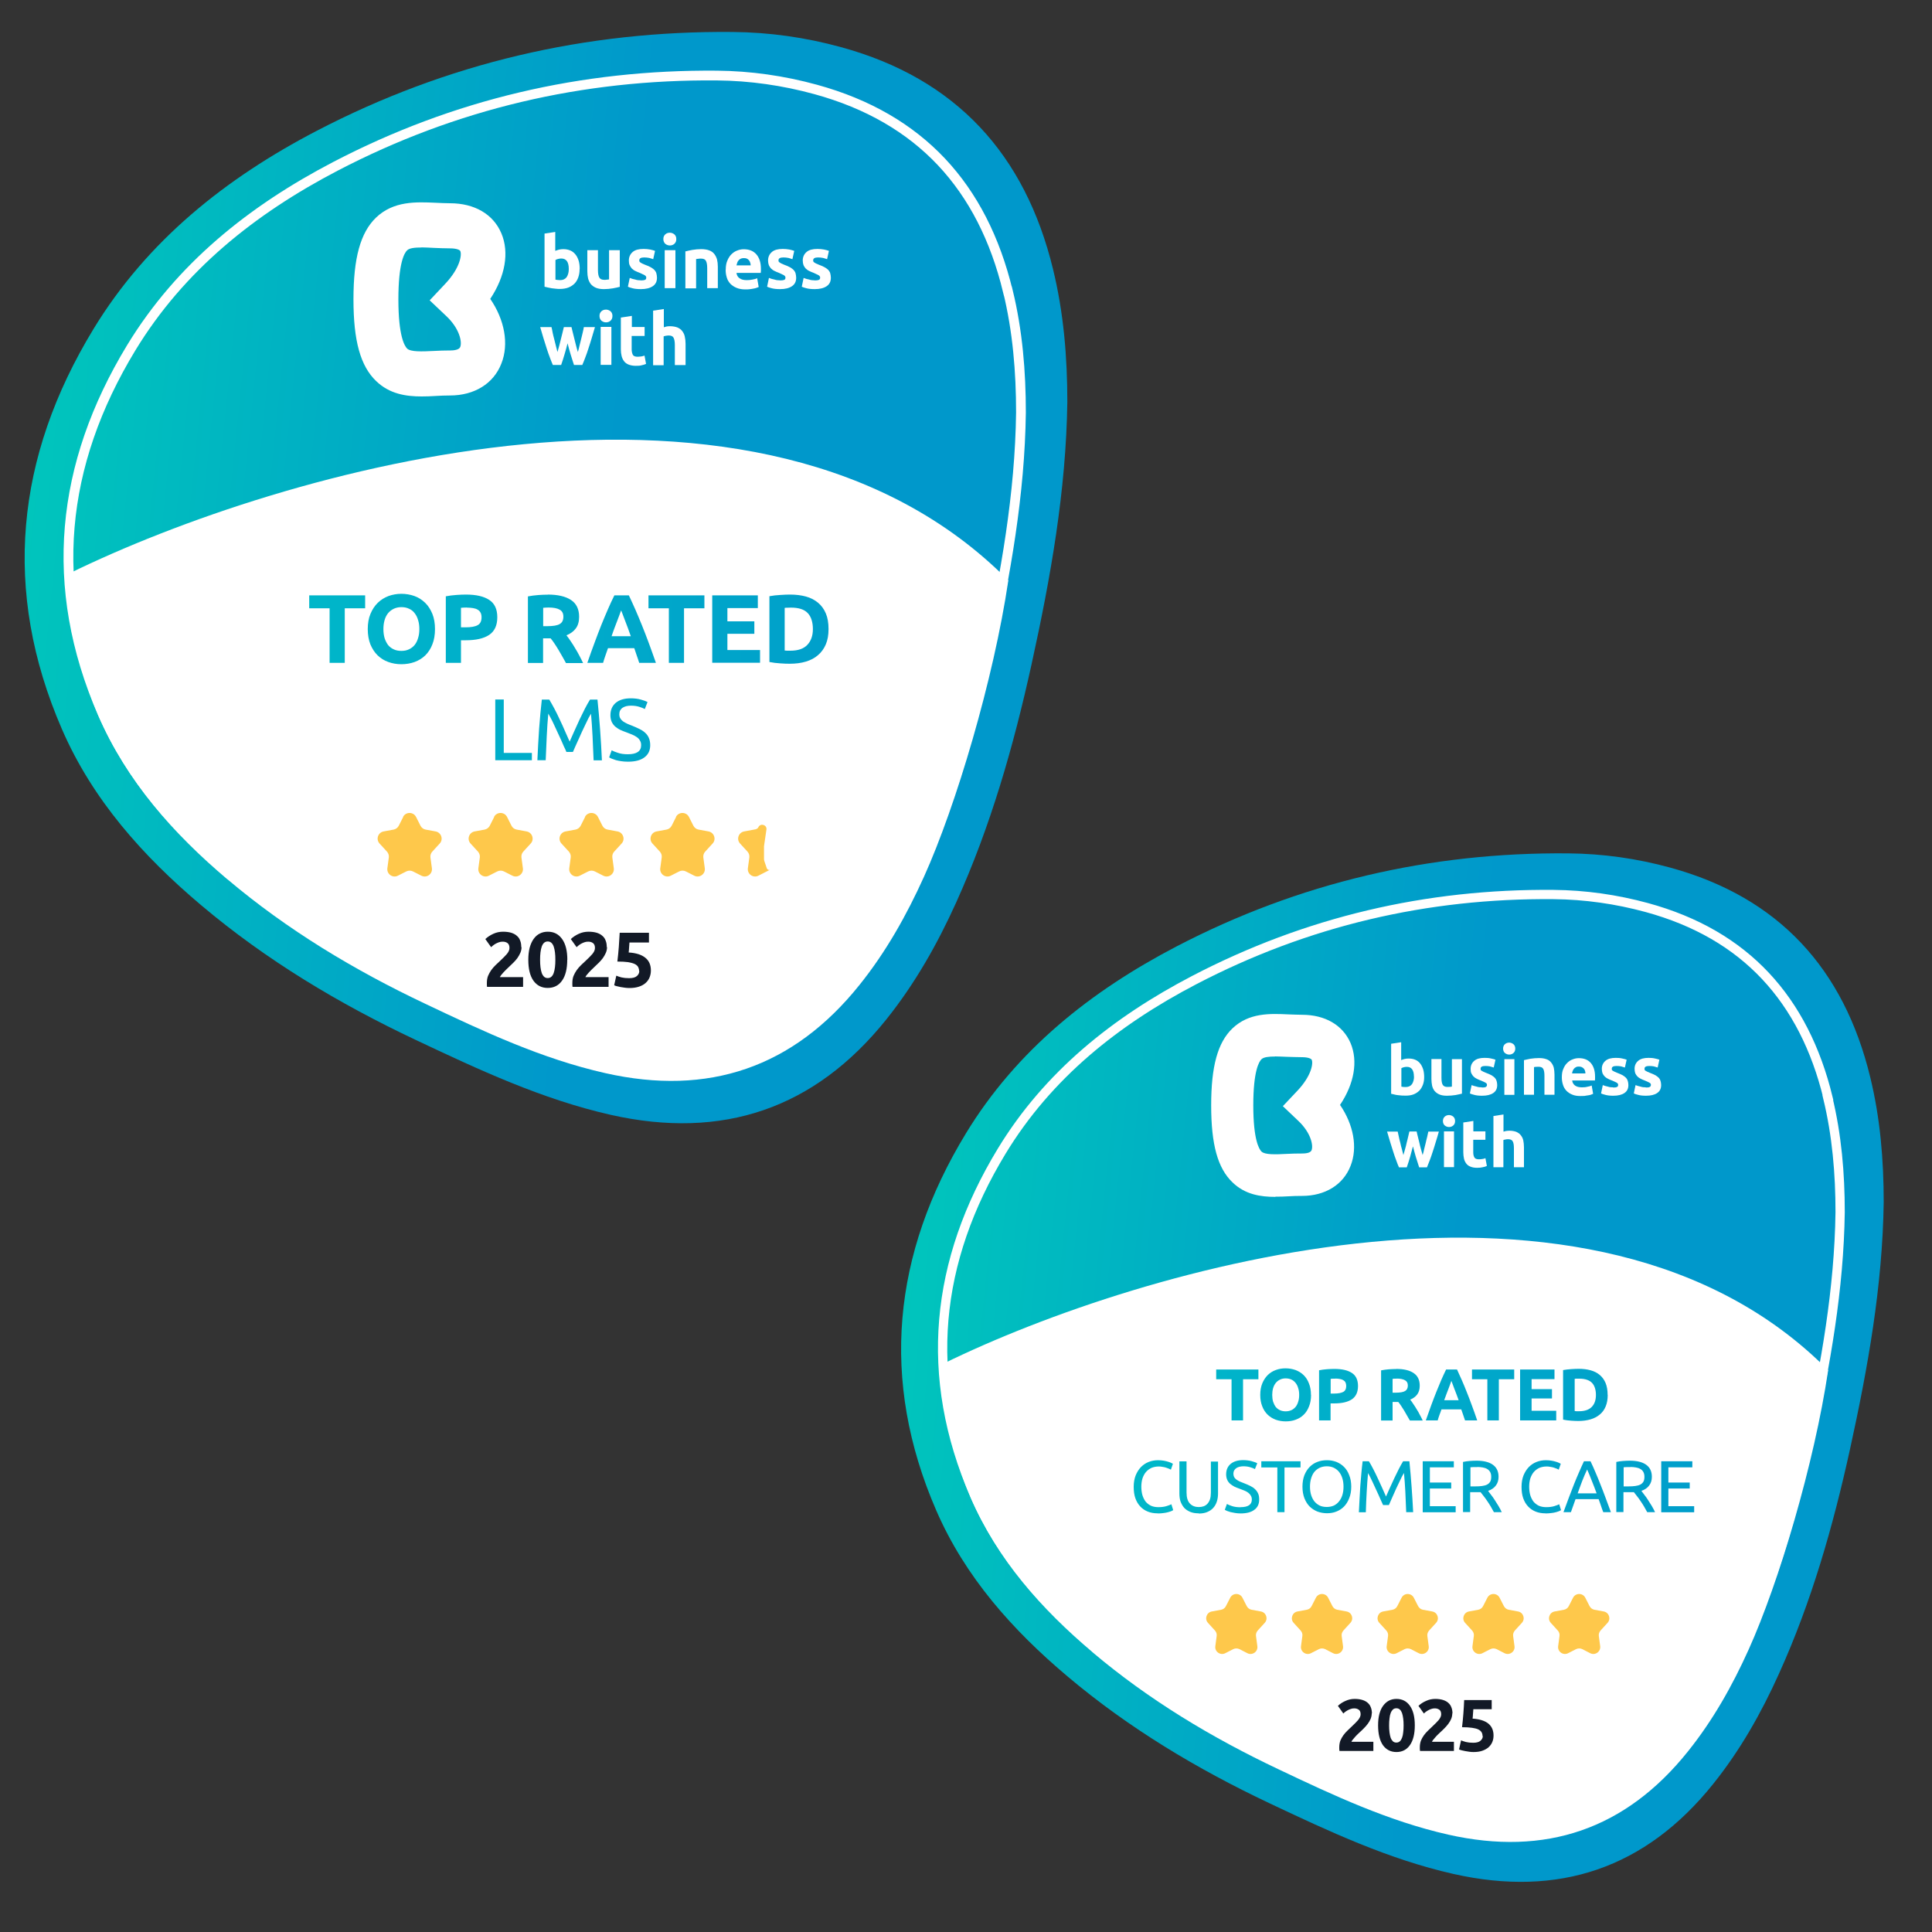 <?xml version="1.0" encoding="UTF-8"?><svg id="Lager_1" xmlns="http://www.w3.org/2000/svg" xmlns:xlink="http://www.w3.org/1999/xlink" viewBox="0 0 200 200"><rect x="0" y="0" width="200" height="200" fill="#333333" stroke="none"/><defs><style>.cls-1{fill:url(#Namnlös_övertoning_2-2);}.cls-2{stroke-width:1.01px;}.cls-2,.cls-3{fill:none;stroke:#fff;}.cls-4{fill:#fec84b;}.cls-5{fill:#fff;}.cls-6{fill:#121926;}.cls-7{fill:url(#Namnlös_övertoning_3-2);}.cls-8{fill:url(#Namnlös_övertoning_3);}.cls-3{stroke-width:.96px;}.cls-9{fill:url(#Namnlös_övertoning_2);}</style><linearGradient id="Namnlös_övertoning_3" x1="286.07" y1="-55.3" x2="347.37" y2="-61.56" gradientTransform="translate(-197.48 78.98) scale(1 -1)" gradientUnits="userSpaceOnUse"><stop offset="0" stop-color="#00c9bb"/><stop offset="1" stop-color="#0098cb"/></linearGradient><linearGradient id="Namnlös_övertoning_2" x1="303.13" y1="-70.17" x2="386.32" y2="-70.17" gradientTransform="translate(-197.48 78.98) scale(1 -1)" gradientUnits="userSpaceOnUse"><stop offset="0" stop-color="#00bdc9"/><stop offset="1" stop-color="#0098cb"/></linearGradient><linearGradient id="Namnlös_övertoning_3-2" x1="195.05" y1="26.93" x2="260.09" y2="20.29" xlink:href="#Namnlös_övertoning_3"/><linearGradient id="Namnlös_övertoning_2-2" x1="213.39" y1="8.83" x2="301.68" y2="8.83" xlink:href="#Namnlös_övertoning_2"/></defs><path class="cls-8" d="M195,124.44c0-4.37-.36-8.7-1.4-12.95-2.72-11.18-9.44-18.59-20.68-21.67-3.46-.95-7-1.45-10.58-1.48-14.31-.13-27.87,3.03-40.56,9.64-8.86,4.62-16.54,10.72-21.79,19.35-7.57,12.44-8.93,25.53-3.07,39.03,2.99,6.89,7.9,12.39,13.6,17.19,6.34,5.35,13.41,9.58,20.89,13.12,6.16,2.91,12.35,5.81,19.05,7.32,10.89,2.45,19.89-.58,26.89-9.32,2.79-3.48,4.97-7.33,6.8-11.39,3.38-7.46,5.61-15.29,7.36-23.25,1.85-8.43,3.37-16.91,3.49-25.59h0Z"/><path class="cls-3" d="M189.21,113.63h0c.94,3.88,1.28,7.84,1.28,11.85-.11,7.96-1.5,15.77-3.21,23.55-1.62,7.34-3.66,14.54-6.76,21.4-1.68,3.72-3.67,7.24-6.21,10.42h0c-3.18,3.98-6.8,6.64-10.85,8.03-4.04,1.39-8.54,1.53-13.49.41h0c-6.13-1.38-11.79-4.03-17.48-6.73h0c-6.88-3.26-13.36-7.15-19.17-12.06h0c-5.23-4.41-9.7-9.44-12.42-15.71-5.35-12.32-4.11-24.25,2.8-35.63,4.79-7.88,11.79-13.46,19.92-17.7,11.64-6.07,24.07-8.98,37.21-8.86h0c3.26.03,6.49.49,9.65,1.35h0c5.12,1.4,9.18,3.78,12.27,7.07,3.09,3.29,5.24,7.51,6.48,12.6Z"/><path class="cls-5" d="M113.07,171.01c-5.26-4.45-9.79-9.54-12.55-15.91-1.96-4.52-2.83-9.24-2.81-13.96,20.41-9.98,67.3-23.81,91.54.71-1.43,9.63-5.11,22-8.23,28.91-1.69,3.75-3.7,7.32-6.28,10.54-6.46,8.08-14.77,10.89-24.82,8.62-6.19-1.4-11.9-4.07-17.58-6.77-6.91-3.27-13.43-7.19-19.28-12.14Z"/><path class="cls-6" d="M142,177.37c0,.19-.04.38-.11.56-.08.18-.17.35-.3.52-.12.16-.26.32-.41.47-.15.15-.3.3-.45.43-.08.07-.16.15-.25.24-.09.09-.17.17-.25.27-.08.09-.15.18-.22.26-.06.08-.1.14-.11.19h2.27v.95h-3.51c-.01-.06-.02-.13-.02-.21v-.18c0-.24.04-.47.11-.67.08-.2.19-.39.31-.56.13-.18.27-.34.43-.49.16-.15.32-.3.48-.46.12-.12.24-.23.34-.33.11-.11.2-.21.28-.3.08-.1.14-.2.19-.3.05-.1.07-.2.07-.3,0-.22-.06-.38-.19-.47s-.28-.14-.47-.14c-.14,0-.27.02-.39.07-.12.04-.23.09-.33.15-.1.06-.18.11-.25.17-.07.06-.12.1-.16.14l-.56-.79c.22-.21.48-.38.78-.51.3-.14.62-.21.96-.21.31,0,.58.04.8.11.22.07.41.17.55.3.15.13.25.28.32.47.07.18.11.39.11.62ZM146.46,178.61c0,.89-.17,1.57-.51,2.05-.33.47-.8.71-1.39.71s-1.06-.24-1.4-.71c-.33-.48-.5-1.16-.5-2.05,0-.44.04-.83.13-1.17.09-.34.22-.63.39-.86.17-.23.37-.41.6-.53.23-.12.49-.18.78-.18.59,0,1.06.24,1.39.71.34.47.51,1.15.51,2.03ZM145.3,178.61c0-.26-.01-.5-.04-.71-.03-.22-.07-.41-.12-.56-.06-.16-.13-.28-.23-.37-.1-.09-.22-.13-.36-.13s-.26.04-.36.13c-.09.09-.17.21-.23.37-.06.16-.1.34-.12.56-.03.21-.04.45-.04.71s.01.5.04.72c.03.22.07.41.12.56.06.16.14.28.23.37.1.09.22.13.36.13s.26-.04.36-.13c.1-.09.17-.21.23-.37.06-.16.1-.34.12-.56.03-.22.04-.46.04-.72ZM150.34,177.37c0,.19-.04.38-.11.56-.08.18-.17.35-.3.52-.12.16-.26.32-.41.47-.15.15-.3.3-.45.43-.08.07-.16.15-.25.24-.09.09-.17.17-.25.27-.08.09-.15.18-.22.26-.06.08-.1.14-.11.19h2.27v.95h-3.51c-.01-.06-.02-.13-.02-.21v-.18c0-.24.04-.47.11-.67.08-.2.19-.39.31-.56.13-.18.27-.34.43-.49.16-.15.32-.3.48-.46.12-.12.24-.23.34-.33.11-.11.2-.21.28-.3.08-.1.14-.2.19-.3.05-.1.07-.2.07-.3,0-.22-.06-.38-.19-.47s-.28-.14-.47-.14c-.14,0-.27.02-.39.07-.12.04-.23.09-.33.15-.1.06-.18.11-.25.17-.07.06-.12.1-.16.14l-.56-.79c.22-.21.48-.38.78-.51.3-.14.62-.21.96-.21.31,0,.58.04.8.11.22.07.41.17.55.3.15.13.25.28.32.47.07.18.11.39.11.62ZM153.47,179.71c0-.15-.03-.28-.1-.39-.07-.12-.18-.21-.34-.29-.16-.08-.38-.13-.65-.17-.27-.04-.62-.06-1.03-.06.06-.47.1-.95.14-1.44.04-.49.06-.94.08-1.37h2.85v.95h-1.9c-.01.18-.02.36-.04.53-.01.17-.02.31-.04.44.74.05,1.29.23,1.64.52.35.29.53.7.53,1.23,0,.24-.04.47-.13.68-.09.21-.22.39-.39.54-.17.15-.39.27-.65.36-.26.09-.56.13-.91.13-.14,0-.28-.01-.43-.03-.15-.02-.29-.04-.43-.07-.14-.03-.26-.05-.37-.08-.11-.03-.2-.06-.26-.09l.21-.94c.13.06.29.11.5.17.21.05.46.08.75.08.35,0,.6-.07.76-.21.16-.14.24-.31.24-.49Z"/><path class="cls-9" d="M130.27,141.77v1.01h-1.59v4.26h-1.19v-4.26h-1.59v-1.01h4.37ZM131.7,144.4c0,.26.03.49.09.7.07.21.16.39.27.54.12.15.27.26.44.34.17.08.37.12.59.12s.41-.04.59-.12c.18-.08.32-.2.44-.34.12-.15.21-.33.27-.54.07-.21.1-.44.1-.7s-.03-.49-.1-.7c-.06-.21-.15-.39-.27-.54-.12-.15-.26-.27-.44-.35-.17-.08-.37-.12-.59-.12s-.42.04-.59.13c-.17.08-.32.2-.44.35-.12.15-.21.33-.27.54-.06.21-.09.44-.09.69ZM135.72,144.4c0,.45-.07.85-.21,1.19-.13.34-.31.63-.55.86-.23.23-.51.4-.84.52-.32.12-.66.17-1.03.17s-.7-.06-1.02-.17c-.32-.12-.6-.29-.84-.52-.24-.23-.43-.52-.56-.86-.14-.34-.21-.74-.21-1.19s.07-.85.21-1.19c.14-.34.33-.63.57-.87.24-.23.52-.41.84-.52.32-.12.65-.17,1-.17s.7.06,1.02.17c.32.12.6.29.84.52s.43.52.56.87c.14.34.21.74.21,1.19ZM138.14,141.71c.79,0,1.39.14,1.81.42.42.27.63.73.63,1.35s-.21,1.09-.64,1.38c-.43.28-1.03.42-1.83.42h-.37v1.76h-1.19v-5.19c.26-.05.53-.09.82-.11s.54-.03.76-.03ZM138.22,142.72c-.09,0-.17,0-.26,0-.08,0-.15.01-.21.02v1.52h.37c.41,0,.72-.06.93-.17.21-.11.31-.32.31-.62,0-.15-.03-.27-.08-.37-.05-.1-.13-.17-.23-.23-.1-.06-.22-.1-.36-.12-.14-.03-.3-.04-.47-.04ZM144.52,141.71c.79,0,1.4.14,1.82.43.42.28.63.71.63,1.31,0,.37-.09.67-.26.9-.17.23-.41.41-.73.54.11.13.22.28.33.46.12.17.23.34.34.53.12.18.23.38.33.58.11.2.21.39.3.59h-1.33c-.1-.17-.2-.35-.3-.52-.1-.18-.2-.35-.3-.52-.1-.17-.2-.32-.3-.47-.1-.15-.2-.29-.3-.41h-.59v1.92h-1.19v-5.19c.26-.05.52-.09.8-.11.28-.02.53-.03.75-.03ZM144.59,142.72c-.09,0-.16,0-.24,0-.07,0-.13.01-.19.02v1.43h.33c.45,0,.77-.06.96-.17.19-.11.29-.3.29-.57s-.1-.44-.3-.55c-.19-.11-.48-.17-.86-.17ZM151.66,147.04c-.06-.18-.12-.37-.19-.56-.07-.19-.13-.39-.2-.58h-2.05c-.07.19-.13.39-.21.58-.07.19-.13.38-.18.56h-1.23c.2-.57.39-1.09.56-1.57.18-.48.35-.94.52-1.36.17-.43.34-.83.5-1.21.17-.39.34-.76.52-1.13h1.13c.17.37.34.74.51,1.13.17.38.33.78.5,1.21.17.43.35.88.52,1.36.18.48.37,1.01.56,1.57h-1.27ZM150.24,142.96c-.03.08-.06.18-.11.31-.05.13-.11.28-.17.46-.07.17-.14.36-.22.57-.08.21-.15.43-.24.65h1.5c-.08-.23-.16-.45-.24-.65s-.15-.4-.22-.57c-.07-.17-.12-.32-.17-.46-.05-.13-.09-.24-.12-.31ZM156.75,141.77v1.01h-1.59v4.26h-1.19v-4.26h-1.59v-1.01h4.37ZM157.36,147.04v-5.27h3.56v1h-2.37v1.03h2.11v.97h-2.11v1.27h2.55v1h-3.73ZM163,146.07c.06,0,.12.01.19.02h.27c.59,0,1.03-.15,1.32-.45.29-.3.43-.71.43-1.24s-.14-.97-.41-1.25c-.27-.28-.71-.43-1.3-.43-.08,0-.16,0-.25,0-.09,0-.17,0-.24.02v3.33ZM166.43,144.4c0,.46-.07.85-.21,1.19-.14.34-.34.62-.61.84-.26.22-.58.39-.95.5-.38.11-.8.17-1.26.17-.21,0-.46-.01-.75-.03-.28-.02-.56-.05-.84-.11v-5.13c.27-.05.56-.08.85-.1.3-.02.56-.03.77-.03.45,0,.86.05,1.22.15.37.1.69.26.95.48.26.22.47.5.61.84.14.34.21.75.21,1.22ZM119.83,156.66c-.37,0-.71-.06-1.01-.18s-.57-.3-.78-.53c-.22-.23-.39-.52-.51-.86-.12-.34-.17-.74-.17-1.18s.07-.83.2-1.17c.14-.34.32-.63.55-.87.23-.23.49-.41.8-.53.3-.12.63-.18.97-.18.22,0,.41.02.59.05.18.03.33.07.46.11.13.04.24.08.32.12.08.04.14.07.17.09l-.21.61s-.11-.06-.2-.1c-.09-.04-.19-.07-.3-.11-.11-.04-.23-.06-.36-.08-.13-.03-.26-.04-.39-.04-.28,0-.53.05-.75.14-.22.1-.41.24-.57.42-.16.18-.28.41-.37.67-.08.26-.12.55-.12.87s.04.6.11.86c.08.26.19.48.33.67.15.18.33.32.55.43.22.1.48.15.78.15.34,0,.62-.04.84-.11.22-.07.39-.13.5-.19l.19.61s-.1.06-.19.1c-.09.04-.21.07-.34.11-.14.04-.3.07-.48.09-.18.03-.38.04-.59.04ZM124.09,156.66c-.34,0-.64-.05-.9-.16-.25-.11-.46-.25-.62-.43-.16-.19-.28-.41-.37-.66-.08-.25-.11-.53-.11-.82v-3.31h.74v3.22c0,.53.12.91.35,1.15.23.24.54.36.91.36.19,0,.36-.03.51-.08.16-.06.29-.15.4-.27.11-.12.2-.28.26-.46.06-.19.09-.42.09-.68v-3.22h.74v3.31c0,.29-.04.57-.12.82-.08.25-.2.47-.37.66-.16.18-.37.33-.62.43-.25.11-.55.16-.89.16ZM128.43,156.02c.77,0,1.16-.26,1.16-.79,0-.16-.04-.3-.11-.41-.07-.12-.16-.22-.27-.3-.12-.09-.25-.16-.4-.22-.15-.06-.3-.12-.47-.18-.19-.07-.38-.14-.55-.22-.17-.09-.32-.19-.45-.3-.13-.12-.23-.25-.3-.41-.07-.16-.11-.35-.11-.57,0-.46.16-.82.47-1.08s.75-.39,1.3-.39c.32,0,.61.04.87.11.26.07.46.14.58.22l-.24.6c-.11-.07-.27-.13-.48-.19-.21-.07-.45-.1-.73-.1-.14,0-.27.02-.4.05-.12.03-.23.08-.32.14-.09.06-.16.14-.22.24-.05.09-.08.2-.08.33,0,.14.03.26.08.36.06.1.13.18.24.26.1.07.22.14.35.2.14.06.29.12.45.18.23.09.44.18.62.27.19.09.36.2.49.33.14.13.25.28.33.46.08.17.11.38.11.63,0,.46-.17.82-.51,1.06-.33.25-.81.37-1.42.37-.21,0-.4-.02-.58-.05-.17-.03-.33-.06-.46-.09-.14-.04-.26-.08-.36-.12-.1-.05-.17-.08-.23-.11l.22-.61c.12.07.29.14.53.22.24.08.53.12.87.12ZM134.63,151.27v.64h-1.66v4.63h-.74v-4.63h-1.66v-.64h4.05ZM134.83,153.9c0-.45.07-.85.2-1.19.14-.34.32-.63.55-.86.23-.23.5-.41.81-.52.31-.12.64-.17.98-.17s.66.06.96.17c.3.12.57.29.8.52.23.23.41.51.54.86.14.34.21.74.21,1.19s-.07.85-.21,1.19c-.13.34-.31.63-.54.87-.23.23-.49.4-.8.52-.3.12-.62.17-.96.17s-.67-.06-.98-.17c-.3-.12-.57-.29-.81-.52-.23-.23-.41-.52-.55-.87-.13-.34-.2-.74-.2-1.19ZM135.61,153.9c0,.32.04.61.12.87.08.26.2.48.34.66.15.18.33.32.55.43.22.1.46.14.73.14s.51-.05.72-.14c.21-.1.39-.24.54-.43.15-.18.27-.4.35-.66.08-.26.12-.56.12-.87s-.04-.61-.12-.87c-.08-.26-.2-.49-.35-.67-.15-.18-.33-.32-.54-.42-.21-.1-.45-.15-.72-.15s-.51.05-.73.15c-.21.1-.4.24-.55.42-.15.18-.26.41-.34.67-.08.26-.12.55-.12.87ZM143.18,155.81c-.05-.12-.12-.28-.21-.46-.08-.19-.17-.39-.27-.61-.1-.22-.2-.44-.31-.67-.11-.23-.21-.45-.3-.65-.1-.21-.19-.39-.27-.56-.08-.16-.15-.29-.2-.37-.06.6-.1,1.25-.14,1.95-.04.69-.07,1.4-.09,2.11h-.72c.02-.46.04-.92.07-1.38.03-.47.05-.92.08-1.37.04-.45.07-.89.11-1.32.04-.43.08-.83.13-1.21h.65c.14.22.28.49.44.79.16.3.31.62.47.96.16.33.31.66.46,1,.15.33.28.63.4.9.12-.27.26-.58.4-.9.15-.33.3-.67.46-1,.16-.33.31-.65.47-.96.16-.3.3-.57.44-.79h.65c.17,1.7.3,3.46.39,5.27h-.72c-.03-.71-.06-1.41-.09-2.11-.04-.7-.08-1.35-.14-1.95-.05.09-.12.21-.21.37-.08.16-.17.35-.27.56-.1.2-.2.42-.31.65-.11.23-.21.45-.3.67-.1.22-.19.42-.27.61-.08.19-.15.34-.2.46h-.59ZM147.28,156.54v-5.27h3.22v.63h-2.48v1.57h2.21v.62h-2.21v1.83h2.67v.63h-3.41ZM154.05,154.34c.08.1.18.24.3.4.13.16.26.34.39.55.13.2.26.41.39.62.13.22.24.43.33.63h-.81c-.1-.19-.21-.39-.33-.59-.12-.2-.24-.39-.36-.56-.12-.18-.24-.35-.37-.51-.12-.16-.22-.29-.32-.41-.07,0-.13,0-.21,0h-.87v2.06h-.74v-5.19c.21-.05.44-.08.69-.1.26-.02.49-.03.71-.03.74,0,1.3.14,1.69.42.39.28.59.69.59,1.25,0,.35-.09.65-.28.9-.18.25-.45.43-.81.56ZM152.94,151.87c-.31,0-.56,0-.72.02v1.98h.52c.25,0,.48-.01.68-.04.2-.03.37-.07.51-.14.14-.07.25-.17.33-.3.08-.13.11-.3.11-.52,0-.2-.04-.36-.11-.49-.08-.13-.18-.24-.31-.31-.13-.08-.28-.13-.46-.16-.17-.03-.36-.05-.56-.05ZM159.98,156.66c-.37,0-.71-.06-1.01-.18s-.57-.3-.78-.53c-.22-.23-.39-.52-.51-.86-.12-.34-.17-.74-.17-1.18s.07-.83.2-1.17c.14-.34.32-.63.55-.87.23-.23.49-.41.8-.53.3-.12.63-.18.97-.18.22,0,.41.02.59.05.18.03.33.07.46.11.13.04.24.08.32.12.08.04.14.07.17.09l-.21.61s-.11-.06-.2-.1c-.09-.04-.19-.07-.3-.11-.11-.04-.23-.06-.36-.08-.13-.03-.26-.04-.39-.04-.28,0-.53.05-.75.14-.22.1-.41.24-.57.42-.16.18-.28.41-.37.67-.08.26-.12.55-.12.87s.04.6.11.86c.08.26.19.48.33.67.15.18.33.32.55.43.22.1.48.15.78.15.34,0,.62-.04.84-.11.22-.07.39-.13.5-.19l.19.61s-.1.06-.19.1c-.09.04-.21.07-.34.11-.14.04-.3.07-.48.09s-.38.04-.59.04ZM165.97,156.54c-.09-.23-.17-.45-.24-.67-.08-.22-.15-.45-.24-.68h-2.39l-.48,1.35h-.77c.2-.56.39-1.07.57-1.54.18-.48.35-.93.52-1.35.17-.43.34-.83.51-1.22.17-.39.34-.78.52-1.16h.68c.18.38.36.77.52,1.16.17.39.33.79.5,1.22.17.43.35.88.52,1.35.18.47.37.99.57,1.54h-.81ZM165.28,154.59c-.16-.44-.32-.87-.49-1.28-.16-.42-.32-.81-.49-1.19-.18.38-.35.78-.51,1.19-.16.41-.31.84-.47,1.28h1.96ZM169.92,154.34c.08.1.18.24.3.4.13.16.26.34.39.55.13.2.26.41.39.62.13.22.24.43.33.63h-.81c-.1-.19-.21-.39-.33-.59-.12-.2-.24-.39-.36-.56-.12-.18-.24-.35-.37-.51-.12-.16-.22-.29-.32-.41-.07,0-.13,0-.21,0h-.87v2.06h-.74v-5.19c.21-.05.44-.08.69-.1.26-.02.49-.03.71-.03.74,0,1.3.14,1.69.42.39.28.59.69.59,1.25,0,.35-.09.65-.28.9-.18.25-.45.43-.81.56ZM168.8,151.87c-.31,0-.56,0-.72.02v1.98h.52c.25,0,.48-.01.68-.04.2-.03.37-.07.51-.14.14-.07.25-.17.33-.3.08-.13.11-.3.11-.52,0-.2-.04-.36-.11-.49s-.18-.24-.31-.31c-.13-.08-.28-.13-.46-.16-.17-.03-.36-.05-.56-.05ZM171.97,156.54v-5.27h3.22v.63h-2.48v1.57h2.21v.62h-2.21v1.83h2.67v.63h-3.41Z"/><path class="cls-5" d="M132.03,123.9c-1.54,0-3.14-.24-4.44-1.5-1.54-1.47-2.21-3.93-2.21-7.97s.67-6.5,2.2-7.97c1.72-1.64,3.9-1.54,5.82-1.45.45.01.94.04,1.39.04,2.39,0,4.22,1.07,5.02,2.93.79,1.87.38,4.21-1.09,6.4,1.39,2.03,1.85,4.4,1.09,6.31-.76,1.96-2.64,3.11-5.02,3.11-.47,0-.94.01-1.39.04-.44.03-.91.04-1.36.04ZM132,109.37c-.66,0-1.19.06-1.41.28-.26.25-.85,1.21-.85,4.78s.6,4.53.85,4.78c.35.34,1.45.3,2.61.24.51-.03,1.03-.04,1.6-.04.31,0,.85-.04.97-.33.21-.52-.09-1.84-1.36-3.04l-1.61-1.53,1.51-1.6c1.47-1.56,1.64-2.84,1.48-3.2-.06-.13-.41-.27-1-.27s-1.09-.03-1.6-.04c-.41-.01-.82-.04-1.19-.04Z"/><path class="cls-5" d="M147.43,111.49c0,.3-.04.56-.13.8-.09.24-.21.44-.37.61-.16.16-.37.3-.6.39-.23.09-.51.13-.81.13-.13,0-.26,0-.4-.01-.13-.01-.28-.03-.41-.04-.13-.01-.26-.04-.38-.07-.12-.03-.23-.06-.32-.07v-5.18l1.04-.16v1.85c.12-.04.23-.09.37-.12.13-.03.26-.04.41-.04.26,0,.48.04.69.13.21.09.37.22.5.39.13.16.23.37.31.61.07.25.1.52.1.81ZM146.37,111.46c0-.68-.25-1.02-.73-1.02-.1,0-.22.01-.32.04-.1.03-.19.06-.25.1v1.91s.12.01.19.03c.07,0,.16.01.26.01.28,0,.5-.1.65-.3.13-.21.21-.46.21-.79Z"/><path class="cls-5" d="M151.36,113.21c-.18.04-.41.1-.69.15-.28.04-.57.07-.88.07s-.57-.04-.78-.13-.37-.21-.5-.36c-.12-.15-.21-.34-.26-.55-.04-.21-.07-.44-.07-.7v-2.06h1.04v1.94c0,.34.04.58.13.73.09.15.25.22.5.22.07,0,.15,0,.23-.01.09,0,.16-.01.22-.03v-2.84h1.04v3.57h.01Z"/><path class="cls-5" d="M153.4,112.58c.19,0,.32-.01.41-.06.07-.04.12-.1.12-.22,0-.09-.04-.16-.15-.22-.1-.06-.26-.13-.47-.22-.16-.06-.31-.12-.44-.19-.13-.06-.25-.15-.34-.24-.09-.09-.16-.21-.22-.33-.06-.12-.07-.28-.07-.46,0-.34.13-.62.38-.83.25-.21.6-.3,1.06-.3.22,0,.44.01.65.06.21.04.37.09.48.13l-.18.81c-.12-.04-.25-.07-.4-.12-.15-.03-.31-.04-.48-.04-.32,0-.48.09-.48.28,0,.04,0,.07.01.12.01.03.04.06.09.09.04.03.1.06.18.1.07.03.16.07.28.12.23.09.41.16.57.25.15.09.26.18.35.27.09.1.15.21.18.33.03.12.06.25.06.41,0,.37-.13.64-.41.83-.28.19-.66.28-1.16.28-.32,0-.6-.03-.81-.09-.22-.06-.37-.1-.45-.15l.18-.86c.18.07.35.12.54.16.16.06.34.07.53.07Z"/><path class="cls-5" d="M156.86,108.55c0,.19-.06.34-.19.46-.12.1-.26.16-.44.16-.16,0-.31-.06-.44-.16-.12-.1-.19-.27-.19-.46s.06-.34.19-.46c.12-.1.26-.16.44-.16.16,0,.31.06.44.16.13.12.19.27.19.46ZM156.77,113.34h-1.04v-3.7h1.04v3.7Z"/><path class="cls-5" d="M157.74,109.75c.18-.04.41-.1.69-.15.28-.04.57-.07.88-.07s.57.04.78.12c.21.07.37.19.5.36.12.15.21.33.26.53.04.21.07.44.07.7v2.09h-1.04v-1.96c0-.34-.04-.58-.13-.73-.09-.15-.25-.21-.5-.21-.07,0-.15,0-.23.01-.09,0-.16.01-.22.03v2.86h-1.04v-3.58h-.01Z"/><path class="cls-5" d="M161.68,111.52c0-.33.04-.62.15-.86.1-.25.23-.46.4-.62.16-.16.35-.3.56-.37.21-.09.43-.13.65-.13.53,0,.94.16,1.23.49.29.33.45.8.45,1.42v.21c0,.07-.01.13-.01.19h-2.36c.03.22.12.39.29.52.18.13.41.19.72.19.19,0,.38-.01.56-.06.19-.03.34-.07.45-.13l.15.86c-.06.03-.13.06-.22.09-.09.03-.19.06-.31.07-.12.01-.23.04-.37.06-.13.01-.26.01-.4.01-.34,0-.62-.04-.87-.15-.25-.1-.44-.24-.6-.4-.16-.18-.28-.37-.35-.61-.09-.27-.12-.52-.12-.79ZM164.12,111.12c0-.09-.01-.18-.04-.27-.03-.09-.06-.16-.12-.22-.06-.06-.12-.12-.21-.16-.09-.04-.18-.06-.31-.06-.12,0-.22.01-.29.06-.09.04-.15.09-.21.16-.06.06-.1.15-.13.22-.03.07-.06.18-.07.27h1.38Z"/><path class="cls-5" d="M166.98,112.58c.19,0,.32-.01.41-.06.09-.04.12-.1.12-.22,0-.09-.04-.16-.15-.22-.1-.06-.26-.13-.47-.22-.16-.06-.31-.12-.44-.19-.13-.06-.25-.15-.34-.24-.09-.09-.16-.21-.22-.33-.04-.13-.07-.28-.07-.46,0-.34.13-.62.38-.83.25-.21.6-.3,1.06-.3.22,0,.44.01.65.06.21.04.37.09.48.13l-.18.81c-.12-.04-.25-.07-.4-.12-.15-.03-.31-.04-.48-.04-.32,0-.48.09-.48.28,0,.04,0,.07.01.12.01.03.04.06.09.09.04.03.1.06.18.1.07.03.16.07.28.12.23.09.41.16.57.25.15.09.26.18.35.27.09.1.15.21.18.33.03.12.06.25.06.41,0,.37-.13.64-.41.83-.28.19-.66.28-1.16.28-.32,0-.6-.03-.81-.09-.22-.06-.37-.1-.45-.15l.18-.86c.18.07.35.12.54.16.16.06.35.07.53.07Z"/><path class="cls-5" d="M170.37,112.58c.19,0,.32-.01.41-.06.07-.04.12-.1.12-.22,0-.09-.04-.16-.15-.22-.1-.06-.26-.13-.47-.22-.16-.06-.31-.12-.44-.19-.13-.06-.25-.15-.34-.24-.09-.09-.16-.21-.22-.33-.04-.13-.07-.28-.07-.46,0-.34.13-.62.38-.83.25-.21.6-.3,1.06-.3.22,0,.44.01.65.06.21.04.37.09.48.13l-.18.81c-.12-.04-.25-.07-.4-.12-.15-.03-.31-.04-.48-.04-.32,0-.48.09-.48.28,0,.04,0,.07.01.12.01.03.04.06.09.09.04.03.1.06.18.1.07.03.16.07.28.12.23.09.41.16.57.25.15.09.26.18.35.27.09.1.15.21.18.33.03.12.06.25.06.41,0,.37-.13.64-.41.83s-.66.28-1.16.28c-.32,0-.6-.03-.81-.09-.22-.06-.37-.1-.45-.15l.18-.86c.18.07.35.12.54.16.16.06.35.07.53.07Z"/><path class="cls-5" d="M146.26,118.7c-.09.36-.19.71-.29,1.07-.1.36-.22.71-.34,1.07h-.81c-.09-.19-.18-.43-.28-.71-.1-.27-.21-.56-.31-.89s-.21-.67-.32-1.02c-.1-.36-.22-.73-.32-1.08h1.1c.04.16.07.36.12.55.04.21.09.4.15.62.04.21.1.43.16.64.06.21.1.41.16.62.06-.21.12-.41.18-.64.06-.22.12-.43.16-.64.06-.21.1-.41.15-.61.04-.19.09-.37.13-.55h.75c.04.16.07.36.13.55.04.19.1.4.15.61.04.21.1.41.16.64.06.22.12.43.18.64.06-.19.12-.4.16-.62.06-.21.1-.43.16-.64.04-.21.1-.41.15-.62.04-.19.09-.39.12-.55h1.09c-.1.37-.21.73-.32,1.08-.1.36-.22.7-.32,1.02-.1.33-.21.62-.31.89-.1.27-.19.5-.28.71h-.81c-.12-.36-.23-.71-.34-1.07-.1-.36-.21-.71-.29-1.07Z"/><path class="cls-5" d="M150.63,116.05c0,.19-.06.34-.19.46-.12.1-.26.16-.44.16-.16,0-.31-.06-.44-.16-.12-.1-.19-.27-.19-.46s.06-.34.19-.46c.12-.1.26-.16.44-.16.16,0,.31.06.44.16.13.12.19.27.19.46ZM150.52,120.82h-1.04v-3.7h1.04v3.7Z"/><path class="cls-5" d="M151.48,116.2l1.04-.16v1.08h1.25v.87h-1.26v1.3c0,.22.04.4.12.53.07.13.23.19.47.19.12,0,.22-.01.35-.03.12-.01.22-.04.32-.09l.15.81c-.13.06-.26.1-.43.13-.15.04-.34.06-.57.06-.28,0-.51-.04-.7-.12-.19-.07-.34-.19-.44-.33-.1-.13-.19-.31-.23-.5-.04-.19-.07-.41-.07-.65v-3.11h.01Z"/><path class="cls-5" d="M154.6,120.82v-5.29l1.04-.16v1.78c.07-.03.16-.04.26-.07.1-.01.22-.03.32-.03.29,0,.54.04.75.12.19.09.35.19.47.36.12.15.21.33.25.53.04.21.07.44.07.7v2.07h-1.04v-1.96c0-.34-.04-.58-.13-.73-.09-.15-.25-.21-.48-.21-.09,0-.18.01-.26.03-.09.01-.16.03-.22.06v2.81h-1.03Z"/><path class="cls-4" d="M127.35,165.4c.26-.52,1.01-.52,1.27,0l.44.86c.1.2.29.34.5.38l.97.18c.55.1.77.77.39,1.18l-.72.79c-.14.16-.21.37-.18.57l.14,1.05c.08.57-.52.99-1.03.73l-.82-.42c-.2-.1-.44-.1-.65,0l-.82.42c-.51.26-1.11-.16-1.03-.73l.14-1.05c.03-.21-.04-.42-.18-.57l-.72-.79c-.38-.41-.15-1.08.39-1.18l.97-.18c.22-.04.4-.18.5-.38l.44-.86Z"/><path class="cls-4" d="M136.22,165.4c.26-.52,1.01-.52,1.27,0l.44.86c.1.2.29.34.5.38l.97.18c.55.1.77.77.39,1.18l-.72.79c-.14.16-.21.37-.18.57l.14,1.05c.07.57-.52.99-1.03.73l-.82-.42c-.2-.1-.44-.1-.65,0l-.82.42c-.51.26-1.11-.16-1.03-.73l.14-1.05c.03-.21-.04-.42-.18-.57l-.72-.79c-.38-.41-.15-1.08.39-1.18l.97-.18c.22-.04.4-.18.5-.38l.44-.86Z"/><path class="cls-4" d="M145.09,165.4c.26-.52,1.01-.52,1.27,0l.44.86c.1.2.29.34.5.38l.97.18c.55.1.77.77.39,1.18l-.72.79c-.14.16-.21.37-.18.57l.14,1.05c.08.57-.52.99-1.03.73l-.82-.42c-.2-.1-.44-.1-.65,0l-.82.42c-.51.26-1.11-.16-1.03-.73l.14-1.05c.03-.21-.04-.42-.18-.57l-.72-.79c-.38-.41-.15-1.08.39-1.18l.97-.18c.22-.04.4-.18.5-.38l.44-.86Z"/><path class="cls-4" d="M153.97,165.4c.26-.52,1.01-.52,1.27,0l.44.86c.1.2.29.34.5.38l.97.18c.55.1.77.77.39,1.18l-.72.79c-.14.16-.21.37-.18.57l.14,1.05c.08.57-.52.99-1.03.73l-.82-.42c-.2-.1-.44-.1-.65,0l-.82.42c-.51.26-1.11-.16-1.03-.73l.14-1.05c.03-.21-.04-.42-.18-.57l-.72-.79c-.38-.41-.15-1.08.39-1.18l.97-.18c.22-.04.4-.18.5-.38l.44-.86Z"/><path class="cls-4" d="M162.84,165.4c.26-.52,1.01-.52,1.27,0l.44.86c.1.2.29.34.5.38l.97.18c.55.1.77.77.39,1.18l-.72.79c-.14.16-.21.37-.18.57l.14,1.05c.07.57-.52.99-1.03.73l-.82-.42c-.2-.1-.44-.1-.65,0l-.82.42c-.51.26-1.11-.16-1.03-.73l.14-1.05c.03-.21-.04-.42-.18-.57l-.72-.79c-.38-.41-.15-1.08.39-1.18l.97-.18c.22-.04.4-.18.5-.38l.44-.86Z"/><path class="cls-7" d="M110.49,41.61c0-4.63-.38-9.23-1.48-13.74-2.88-11.86-10.01-19.73-21.95-22.99-3.67-1.01-7.43-1.54-11.23-1.57-15.19-.14-29.57,3.22-43.04,10.23-9.41,4.9-17.55,11.37-23.12,20.53C1.64,47.27.19,61.15,6.41,75.48c3.17,7.31,8.38,13.14,14.43,18.24,6.73,5.68,14.23,10.17,22.17,13.92,6.54,3.09,13.1,6.16,20.22,7.77,11.56,2.6,21.11-.62,28.53-9.89,2.96-3.7,5.27-7.78,7.22-12.09,3.58-7.92,5.95-16.22,7.81-24.68,1.97-8.95,3.57-17.95,3.7-27.15h0Z"/><path class="cls-2" d="M104.34,30.14h0c1,4.12,1.35,8.32,1.35,12.57-.11,8.45-1.59,16.73-3.4,24.99-1.71,7.79-3.89,15.43-7.18,22.7-1.79,3.95-3.89,7.69-6.59,11.06h0c-3.38,4.22-7.22,7.04-11.51,8.52-4.29,1.48-9.06,1.63-14.32.44h0c-6.5-1.47-12.51-4.28-18.55-7.14h0c-7.3-3.46-14.18-7.58-20.35-12.79h0c-5.55-4.68-10.29-10.02-13.18-16.67-5.68-13.08-4.36-25.73,2.97-37.81,5.08-8.36,12.51-14.29,21.14-18.79,12.35-6.44,25.55-9.52,39.48-9.4h0c3.46.03,6.89.52,10.24,1.44h0c5.43,1.49,9.74,4.02,13.02,7.5,3.28,3.49,5.56,7.96,6.87,13.38Z"/><path class="cls-5" d="M23.54,91.03c-5.58-4.72-10.39-10.12-13.32-16.88-2.08-4.8-3-9.8-2.98-14.82,21.66-10.59,71.42-25.27,97.14.76-1.51,10.21-5.42,23.35-8.73,30.67-1.8,3.98-3.92,7.76-6.66,11.18-6.86,8.58-15.67,11.56-26.33,9.15-6.57-1.48-12.62-4.32-18.66-7.19-7.33-3.47-14.25-7.63-20.46-12.88Z"/><path class="cls-6" d="M53.99,98.04c0,.2-.04.4-.12.59-.08.19-.19.37-.31.55-.13.17-.27.34-.44.5-.16.16-.32.31-.48.46-.08.08-.17.16-.27.26-.09.09-.18.19-.27.28-.09.1-.16.19-.23.27-.06.08-.1.15-.12.2h2.4v1.01h-3.73c-.01-.06-.02-.13-.02-.23v-.19c0-.26.04-.5.12-.71.09-.22.2-.41.33-.6.13-.19.29-.36.45-.52.17-.16.34-.32.51-.48.13-.12.25-.24.36-.35.11-.11.21-.22.3-.32.09-.11.15-.21.2-.31.05-.11.07-.22.07-.32,0-.24-.07-.4-.2-.5s-.3-.15-.5-.15c-.15,0-.28.02-.41.07-.12.04-.24.1-.35.16-.1.06-.19.12-.27.19-.08.06-.13.11-.17.15l-.6-.84c.24-.22.51-.4.82-.54.32-.15.66-.22,1.02-.22.33,0,.61.04.85.11.24.08.43.18.58.32.16.13.27.3.34.5.08.19.11.41.11.66ZM58.72,99.35c0,.94-.18,1.67-.54,2.17-.35.5-.85.75-1.48.75s-1.12-.25-1.48-.75c-.36-.51-.53-1.23-.53-2.17,0-.47.05-.88.14-1.24.1-.36.23-.66.41-.91.18-.25.39-.44.64-.56.25-.13.52-.19.83-.19.63,0,1.12.25,1.48.76.36.5.54,1.22.54,2.15ZM57.49,99.35c0-.28-.01-.53-.04-.76-.03-.23-.07-.43-.13-.6-.06-.17-.14-.3-.24-.39-.1-.09-.23-.14-.38-.14s-.28.05-.38.14c-.1.09-.18.22-.24.39-.06.17-.1.37-.13.6-.03.23-.04.48-.04.76s.01.54.04.77c.03.23.07.43.13.6.06.17.15.3.24.39.1.09.23.14.38.14s.28-.05.38-.14c.1-.09.18-.22.24-.39.06-.17.1-.37.13-.6.03-.23.04-.49.04-.77ZM62.84,98.04c0,.2-.04.4-.12.59-.08.19-.19.37-.31.55-.13.17-.27.34-.44.5-.16.16-.32.31-.48.46-.08.08-.17.16-.27.26-.09.09-.18.19-.27.28-.09.1-.16.19-.23.27-.06.08-.1.15-.12.2h2.4v1.01h-3.73c-.01-.06-.02-.13-.02-.23v-.19c0-.26.04-.5.12-.71.09-.22.2-.41.33-.6.13-.19.29-.36.45-.52.17-.16.34-.32.51-.48.13-.12.25-.24.36-.35.11-.11.21-.22.3-.32.09-.11.15-.21.2-.31.05-.11.07-.22.07-.32,0-.24-.07-.4-.2-.5s-.3-.15-.5-.15c-.15,0-.28.02-.41.07-.12.04-.24.1-.35.16-.1.06-.19.12-.27.19-.08.06-.13.11-.17.15l-.6-.84c.24-.22.51-.4.82-.54.32-.15.66-.22,1.02-.22.33,0,.61.04.85.11.24.08.43.18.58.32.16.13.27.3.34.5.08.19.11.41.11.66ZM66.16,100.51c0-.16-.04-.29-.1-.41-.07-.12-.19-.23-.36-.31-.17-.08-.4-.14-.69-.19-.29-.04-.66-.06-1.1-.06.06-.5.11-1.01.15-1.53.04-.52.07-1,.09-1.45h3.03v1.01h-2.02c-.01.19-.02.38-.04.56-.01.18-.02.33-.04.47.79.05,1.36.24,1.74.56.38.31.56.75.56,1.31,0,.26-.05.5-.14.72-.09.22-.23.41-.41.57-.18.16-.41.29-.69.38-.27.09-.6.14-.97.14-.15,0-.3-.01-.46-.03-.16-.02-.31-.04-.46-.07-.15-.03-.28-.06-.4-.09-.12-.03-.21-.06-.27-.1l.22-.99c.13.06.31.12.53.18.22.05.48.08.79.08.37,0,.64-.07.81-.22.17-.15.25-.33.25-.52Z"/><path class="cls-1" d="M37.8,61.63v1.34h-2.11v5.65h-1.57v-5.65h-2.11v-1.34h5.79ZM39.69,65.12c0,.34.04.65.12.93.09.28.21.51.36.72.16.19.36.35.59.45.23.11.49.16.79.16s.55-.05.78-.16c.24-.11.43-.26.59-.45.16-.2.28-.44.36-.72.09-.28.13-.59.13-.93s-.04-.65-.13-.93c-.08-.28-.2-.52-.36-.72-.15-.2-.35-.36-.59-.46-.23-.11-.49-.16-.78-.16s-.56.06-.79.17c-.23.11-.42.26-.59.46-.15.19-.28.43-.36.72-.08.28-.12.58-.12.92ZM45.03,65.12c0,.6-.09,1.13-.27,1.58-.17.45-.42.83-.73,1.14-.31.3-.68.53-1.11.69-.42.15-.88.23-1.37.23s-.93-.08-1.35-.23c-.42-.15-.79-.38-1.11-.69-.32-.31-.56-.69-.75-1.14-.18-.46-.27-.99-.27-1.58s.09-1.12.28-1.57c.19-.46.44-.84.76-1.15.32-.31.69-.54,1.11-.7.42-.15.87-.23,1.33-.23s.93.08,1.35.23c.42.15.79.39,1.11.7.32.31.56.69.75,1.15.18.45.27.98.27,1.57ZM48.24,61.55c1.04,0,1.84.18,2.4.55.56.36.84.96.84,1.8s-.28,1.45-.85,1.83c-.56.37-1.37.55-2.42.55h-.49v2.34h-1.57v-6.89c.34-.07.71-.11,1.09-.14.38-.03.72-.04,1.01-.04ZM48.34,62.89c-.11,0-.23,0-.34.01-.11,0-.2.01-.28.02v2.02h.49c.54,0,.96-.07,1.23-.22.28-.15.41-.42.41-.83,0-.19-.04-.36-.11-.48-.07-.13-.17-.23-.3-.3-.13-.08-.29-.13-.47-.16-.19-.03-.4-.05-.63-.05ZM56.7,61.55c1.05,0,1.85.19,2.41.56.56.37.84.95.84,1.74,0,.49-.11.89-.34,1.2-.22.3-.54.54-.97.72.14.17.29.38.44.61.15.22.31.46.45.71.15.24.3.5.44.77.14.26.27.52.39.78h-1.77c-.13-.23-.26-.46-.39-.7-.13-.24-.26-.46-.4-.69-.13-.22-.27-.43-.4-.63-.13-.2-.27-.38-.4-.54h-.78v2.55h-1.57v-6.89c.34-.07.7-.11,1.06-.14.37-.03.7-.04.99-.04ZM56.79,62.89c-.11,0-.22,0-.31.01-.09,0-.17.01-.25.02v1.9h.44c.59,0,1.02-.07,1.27-.22.26-.15.38-.4.38-.76s-.13-.59-.39-.73c-.26-.15-.64-.22-1.14-.22ZM66.17,68.62c-.07-.24-.16-.49-.25-.75-.09-.26-.17-.51-.26-.77h-2.72c-.09.26-.18.51-.27.77-.09.26-.17.5-.24.75h-1.63c.26-.75.51-1.45.75-2.09.24-.64.46-1.24.69-1.81.23-.56.45-1.1.67-1.6.22-.51.45-1.01.69-1.49h1.5c.23.48.45.98.68,1.49.22.5.44,1.04.67,1.6.23.56.46,1.17.7,1.81.24.64.48,1.33.75,2.09h-1.68ZM64.29,63.21c-.03.1-.08.24-.15.41-.07.17-.14.38-.23.61-.09.23-.18.48-.29.76-.1.28-.21.56-.31.87h1.99c-.11-.3-.21-.59-.31-.87-.1-.28-.2-.53-.29-.76-.09-.23-.16-.43-.23-.61-.07-.17-.12-.31-.16-.41ZM72.92,61.63v1.34h-2.11v5.65h-1.57v-5.65h-2.11v-1.34h5.79ZM73.73,68.62v-6.99h4.72v1.32h-3.15v1.37h2.79v1.29h-2.79v1.68h3.38v1.32h-4.95ZM81.22,67.34c.07,0,.16.01.25.02h.35c.79,0,1.37-.2,1.75-.6.38-.4.58-.94.58-1.64s-.18-1.29-.54-1.66c-.36-.38-.94-.56-1.73-.56-.11,0-.22,0-.33.01-.11,0-.22,0-.32.02v4.42ZM85.77,65.12c0,.61-.09,1.13-.28,1.58-.19.45-.46.82-.81,1.12-.34.3-.76.52-1.26.67-.5.15-1.06.22-1.67.22-.28,0-.61-.01-.99-.04-.38-.02-.75-.07-1.11-.14v-6.81c.36-.07.74-.11,1.13-.13.4-.03.74-.04,1.02-.04.6,0,1.14.07,1.62.2.49.13.91.35,1.26.64.35.29.62.66.81,1.11.19.45.28.99.28,1.62ZM55.06,77.94v.76h-3.79v-6.29h.88v5.53h2.91ZM58.63,77.83c-.06-.15-.14-.33-.25-.55-.1-.22-.2-.47-.32-.73-.12-.26-.24-.53-.37-.8-.13-.28-.25-.54-.36-.78-.12-.25-.22-.47-.33-.66-.1-.19-.18-.34-.24-.44-.07.71-.12,1.49-.16,2.32-.04.83-.08,1.67-.11,2.51h-.86c.02-.54.05-1.09.08-1.64.03-.56.06-1.1.1-1.63.04-.54.08-1.06.13-1.57.05-.51.1-.99.15-1.44h.77c.16.27.34.58.53.94s.38.74.56,1.14c.19.39.37.79.54,1.19.18.39.34.75.48,1.08.15-.33.31-.69.48-1.08.18-.4.36-.8.54-1.19.19-.4.38-.78.56-1.14.19-.36.36-.68.53-.94h.77c.21,2.03.36,4.12.46,6.29h-.86c-.03-.85-.07-1.69-.11-2.51-.04-.84-.1-1.61-.16-2.32-.06.1-.14.25-.25.44-.1.19-.2.41-.32.66-.12.24-.24.5-.37.78-.13.27-.25.54-.36.8-.12.26-.22.5-.33.73-.1.22-.18.41-.24.55h-.71ZM64.99,78.08c.92,0,1.38-.31,1.38-.94,0-.19-.04-.36-.13-.49-.08-.14-.19-.26-.33-.35-.14-.1-.3-.19-.48-.26-.18-.07-.36-.15-.56-.22-.23-.08-.45-.17-.65-.26-.21-.1-.38-.22-.54-.35-.15-.14-.27-.3-.36-.49-.08-.19-.13-.41-.13-.68,0-.55.19-.98.56-1.29.38-.31.89-.46,1.55-.46.38,0,.73.04,1.04.13.31.08.54.17.69.26l-.28.72c-.13-.08-.32-.15-.57-.23-.25-.08-.54-.12-.87-.12-.17,0-.33.02-.47.05-.15.04-.27.09-.38.16-.11.07-.2.17-.26.28-.06.11-.09.24-.09.39,0,.17.03.31.1.43.07.12.16.22.28.31.12.08.26.16.42.24.16.07.34.15.54.22.27.11.52.22.74.33.23.11.43.24.59.39.17.15.3.33.39.54.09.21.14.46.14.75,0,.55-.2.97-.61,1.27-.4.3-.97.44-1.7.44-.25,0-.48-.02-.69-.05-.21-.03-.39-.07-.55-.11-.16-.05-.31-.1-.43-.15-.12-.05-.21-.1-.27-.14l.26-.73c.14.08.35.17.64.26.28.1.63.15,1.04.15Z"/><path class="cls-5" d="M43.66,41.04c-1.63,0-3.33-.25-4.72-1.59-1.63-1.56-2.35-4.17-2.35-8.46s.72-6.9,2.33-8.46c1.82-1.74,4.14-1.63,6.18-1.54.48.02,1,.05,1.48.05,2.54,0,4.48,1.13,5.32,3.11.84,1.98.4,4.46-1.15,6.79,1.48,2.15,1.96,4.67,1.15,6.7-.81,2.08-2.8,3.3-5.32,3.3-.5,0-1,.02-1.48.05-.47.03-.96.05-1.45.05ZM43.63,25.62c-.7,0-1.26.06-1.49.3-.28.27-.9,1.29-.9,5.08s.64,4.81.9,5.08c.37.36,1.54.31,2.77.25.54-.03,1.09-.05,1.7-.05.33,0,.9-.05,1.03-.35.22-.55-.09-1.95-1.45-3.22l-1.71-1.62,1.6-1.7c1.56-1.65,1.74-3.02,1.57-3.4-.06-.14-.44-.28-1.06-.28s-1.15-.03-1.7-.05c-.44-.02-.87-.05-1.26-.05Z"/><path class="cls-5" d="M60,27.87c0,.31-.05.6-.14.85-.09.25-.22.47-.39.64-.17.17-.39.31-.64.41-.25.09-.54.14-.86.14-.14,0-.28,0-.42-.02-.14-.02-.3-.03-.44-.05-.14-.02-.28-.05-.4-.08-.12-.03-.25-.06-.34-.08v-5.5l1.11-.17v1.96c.12-.05.25-.09.39-.13.14-.03.28-.05.44-.05.28,0,.51.05.73.14.22.09.39.24.53.41.14.17.25.39.33.64.08.27.11.55.11.86ZM58.88,27.84c0-.72-.26-1.08-.78-1.08-.11,0-.23.02-.34.05-.11.03-.2.06-.26.11v2.03s.12.02.2.03c.08,0,.17.02.28.02.3,0,.53-.11.68-.31.14-.22.22-.49.22-.83Z"/><path class="cls-5" d="M64.17,29.69c-.19.05-.44.11-.73.16-.3.05-.61.08-.93.08s-.61-.05-.82-.14-.39-.22-.53-.38c-.12-.16-.22-.36-.28-.58-.05-.22-.08-.47-.08-.74v-2.19h1.1v2.06c0,.36.05.61.14.77.09.16.26.24.53.24.08,0,.16,0,.25-.02.09,0,.17-.02.23-.03v-3.02h1.11v3.79h.02Z"/><path class="cls-5" d="M66.34,29.03c.2,0,.34-.02.44-.06.08-.05.12-.11.12-.24,0-.09-.05-.17-.16-.24-.11-.06-.28-.14-.5-.24-.17-.06-.33-.13-.47-.2-.14-.06-.26-.16-.36-.25-.09-.09-.17-.22-.23-.35-.06-.13-.08-.3-.08-.49,0-.36.14-.66.4-.88.26-.22.64-.31,1.12-.31.23,0,.47.02.68.06.22.05.39.09.51.14l-.19.86c-.12-.05-.26-.08-.42-.13-.16-.03-.33-.05-.51-.05-.34,0-.51.09-.51.3,0,.05,0,.08.02.13.02.03.05.06.09.09.05.03.11.06.19.11.08.03.17.08.3.13.25.09.44.17.61.27.16.09.28.19.37.28.09.11.16.22.19.35.03.13.06.27.06.44,0,.39-.14.68-.44.88-.3.2-.7.3-1.23.3-.34,0-.64-.03-.86-.09-.23-.06-.39-.11-.48-.16l.19-.91c.19.08.37.13.58.17.17.06.36.08.56.08Z"/><path class="cls-5" d="M70.01,24.75c0,.2-.06.36-.2.49-.12.11-.28.17-.47.17-.17,0-.33-.06-.47-.17-.12-.11-.2-.28-.2-.49s.06-.36.2-.49c.12-.11.28-.17.47-.17.17,0,.33.06.47.17.14.13.2.28.2.49ZM69.92,29.83h-1.11v-3.93h1.11v3.93Z"/><path class="cls-5" d="M70.94,26.03c.19-.05.44-.11.73-.16.3-.05.61-.08.93-.08s.61.05.82.13c.22.08.39.2.53.38.12.16.22.35.28.57.05.22.08.47.08.74v2.22h-1.1v-2.07c0-.36-.05-.61-.14-.77-.09-.16-.26-.22-.53-.22-.08,0-.16,0-.25.02-.09,0-.17.02-.23.03v3.03h-1.11v-3.8h-.02Z"/><path class="cls-5" d="M75.13,27.9c0-.35.05-.66.16-.91.11-.27.25-.49.42-.66.17-.17.37-.31.59-.39.22-.09.45-.14.68-.14.56,0,1,.17,1.31.52.31.35.48.85.48,1.51v.22c0,.08-.02.14-.02.2h-2.51c.03.24.12.41.31.55.19.14.44.2.76.2.2,0,.4-.02.59-.06.2-.03.36-.08.48-.14l.16.91c-.06.03-.14.06-.23.09-.09.03-.2.06-.33.08-.12.02-.25.05-.39.06-.14.02-.28.02-.42.02-.36,0-.65-.05-.92-.16-.26-.11-.47-.25-.64-.42-.17-.19-.3-.39-.37-.64-.09-.28-.12-.55-.12-.83ZM77.71,27.47c0-.09-.02-.19-.05-.28-.03-.09-.06-.17-.12-.24-.06-.06-.12-.13-.22-.17-.09-.05-.19-.06-.33-.06-.12,0-.23.02-.31.06-.09.05-.16.09-.22.17-.06.06-.11.16-.14.24-.03.08-.06.19-.08.28h1.46Z"/><path class="cls-5" d="M80.75,29.03c.2,0,.34-.02.44-.06.09-.05.12-.11.12-.24,0-.09-.05-.17-.16-.24-.11-.06-.28-.14-.5-.24-.17-.06-.33-.13-.47-.2-.14-.06-.26-.16-.36-.25-.09-.09-.17-.22-.23-.35-.05-.14-.08-.3-.08-.49,0-.36.14-.66.4-.88.26-.22.64-.31,1.12-.31.23,0,.47.02.68.06.22.05.39.09.51.14l-.19.86c-.12-.05-.26-.08-.42-.13-.16-.03-.33-.05-.51-.05-.34,0-.51.09-.51.3,0,.05,0,.08.02.13.02.03.05.06.09.09.05.03.11.06.19.11.08.03.17.08.3.13.25.09.44.17.61.27.16.09.28.19.37.28.09.11.16.22.19.35.03.13.06.27.06.44,0,.39-.14.68-.44.88-.3.2-.7.3-1.23.3-.34,0-.64-.03-.86-.09-.23-.06-.39-.11-.48-.16l.19-.91c.19.08.37.13.58.17.17.06.37.08.56.08Z"/><path class="cls-5" d="M84.34,29.03c.2,0,.34-.02.44-.06.08-.05.12-.11.12-.24,0-.09-.05-.17-.16-.24-.11-.06-.28-.14-.5-.24-.17-.06-.33-.13-.47-.2-.14-.06-.26-.16-.36-.25-.09-.09-.17-.22-.23-.35-.05-.14-.08-.3-.08-.49,0-.36.14-.66.4-.88.26-.22.64-.31,1.12-.31.23,0,.47.02.68.06.22.05.39.09.51.14l-.19.86c-.12-.05-.26-.08-.42-.13-.16-.03-.33-.05-.51-.05-.34,0-.51.09-.51.3,0,.05,0,.08.02.13.02.03.05.06.09.09.05.03.11.06.19.11.08.03.17.08.3.13.25.09.44.17.61.27.16.09.28.19.37.28.09.11.16.22.19.35.03.13.06.27.06.44,0,.39-.14.68-.44.88s-.7.3-1.23.3c-.34,0-.64-.03-.86-.09-.23-.06-.39-.11-.48-.16l.19-.91c.19.08.37.13.58.17.17.06.37.08.56.08Z"/><path class="cls-5" d="M58.76,35.52c-.09.38-.2.75-.31,1.13-.11.38-.23.75-.36,1.13h-.86c-.09-.2-.19-.46-.3-.75-.11-.28-.22-.6-.33-.94s-.22-.71-.34-1.08c-.11-.38-.23-.77-.34-1.15h1.17c.05.17.08.38.12.58.05.22.09.42.16.66.05.22.11.46.17.68.06.22.11.44.17.66.06-.22.12-.44.19-.68.06-.24.12-.46.17-.68.06-.22.11-.44.16-.64.05-.2.09-.39.14-.58h.79c.05.17.08.38.14.58.05.2.11.42.16.64.05.22.11.44.17.68.06.24.12.46.19.68.06-.2.12-.42.17-.66.06-.22.11-.46.17-.68.05-.22.11-.44.16-.66.05-.2.09-.41.12-.58h1.15c-.11.39-.22.77-.34,1.15-.11.38-.23.74-.34,1.08-.11.35-.22.66-.33.94-.11.28-.2.53-.3.75h-.86c-.12-.38-.25-.75-.36-1.13-.11-.38-.22-.75-.31-1.13Z"/><path class="cls-5" d="M63.4,32.71c0,.2-.06.36-.2.49-.12.11-.28.17-.47.17-.17,0-.33-.06-.47-.17-.12-.11-.2-.28-.2-.49s.06-.36.2-.49c.12-.11.28-.17.47-.17.17,0,.33.06.47.17.14.13.2.28.2.49ZM63.29,37.77h-1.11v-3.93h1.11v3.93Z"/><path class="cls-5" d="M64.3,32.87l1.11-.17v1.15h1.32v.93h-1.34v1.38c0,.24.05.42.12.57.08.14.25.2.5.2.12,0,.23-.02.37-.03.12-.02.23-.05.34-.09l.16.86c-.14.06-.28.11-.45.14-.16.05-.36.06-.61.06-.3,0-.54-.05-.75-.13-.2-.08-.36-.2-.47-.35-.11-.14-.2-.33-.25-.53-.05-.2-.08-.44-.08-.69v-3.3h.02Z"/><path class="cls-5" d="M67.61,37.77v-5.61l1.11-.17v1.89c.08-.03.17-.05.28-.08.11-.02.23-.03.34-.03.31,0,.58.05.79.13.2.09.37.2.5.38.12.16.22.35.26.57.05.22.08.47.08.74v2.2h-1.11v-2.07c0-.36-.05-.61-.14-.77-.09-.16-.26-.22-.51-.22-.09,0-.19.02-.28.03-.09.02-.17.03-.23.06v2.99h-1.09v-.02Z"/><path class="cls-4" d="M41.72,84.57c.28-.55,1.07-.55,1.35,0l.46.91c.11.21.3.36.54.4l1.03.19c.58.11.82.82.42,1.25l-.77.84c-.15.16-.22.39-.19.61l.15,1.11c.08.6-.55,1.05-1.09.77l-.87-.44c-.22-.11-.47-.11-.69,0l-.87.44c-.54.28-1.17-.17-1.09-.77l.15-1.11c.03-.22-.04-.44-.19-.61l-.77-.84c-.4-.44-.16-1.14.42-1.25l1.03-.19c.23-.04.43-.19.54-.4l.46-.91Z"/><path class="cls-4" d="M51.14,84.57c.28-.55,1.07-.55,1.35,0l.46.91c.11.21.3.36.54.4l1.03.19c.58.11.82.82.42,1.25l-.77.84c-.15.16-.22.39-.19.61l.15,1.11c.08.6-.55,1.05-1.09.77l-.87-.44c-.22-.11-.47-.11-.69,0l-.87.44c-.54.28-1.17-.17-1.09-.77l.15-1.11c.03-.22-.04-.44-.19-.61l-.77-.84c-.4-.44-.16-1.14.42-1.25l1.03-.19c.23-.04.43-.19.54-.4l.46-.91Z"/><path class="cls-4" d="M60.55,84.57c.28-.55,1.07-.55,1.35,0l.46.91c.11.21.3.36.54.4l1.03.19c.58.11.82.82.42,1.25l-.77.84c-.15.16-.22.39-.19.61l.15,1.11c.08.6-.55,1.05-1.09.77l-.87-.44c-.22-.11-.47-.11-.69,0l-.87.44c-.54.28-1.17-.17-1.09-.77l.15-1.11c.03-.22-.04-.44-.19-.61l-.77-.84c-.4-.44-.16-1.14.42-1.25l1.03-.19c.23-.04.43-.19.54-.4l.46-.91Z"/><path class="cls-4" d="M69.97,84.57c.28-.55,1.07-.55,1.35,0l.46.91c.11.21.3.36.54.4l1.03.19c.58.11.82.82.42,1.25l-.77.84c-.15.16-.22.39-.19.61l.15,1.11c.08.6-.55,1.05-1.09.77l-.87-.44c-.22-.11-.47-.11-.69,0l-.87.44c-.54.28-1.17-.17-1.09-.77l.15-1.11c.03-.22-.04-.44-.19-.61l-.77-.84c-.4-.44-.16-1.14.42-1.25l1.03-.19c.23-.04.43-.19.54-.4l.46-.91Z"/><path class="cls-4" d="M78.51,85.62c.23-.44.9-.23.83.26l-.25,1.72s0,.07,0,.1v1.21c0,.08.01.16.04.24l.25.74c.05.14.21.21.34.14h0l-1.21.62c-.54.28-1.17-.17-1.09-.77l.15-1.11c.03-.22-.04-.44-.19-.61l-.77-.84c-.4-.44-.16-1.14.42-1.25l1.18-.22c.13-.03.25-.11.31-.23h0Z"/></svg>